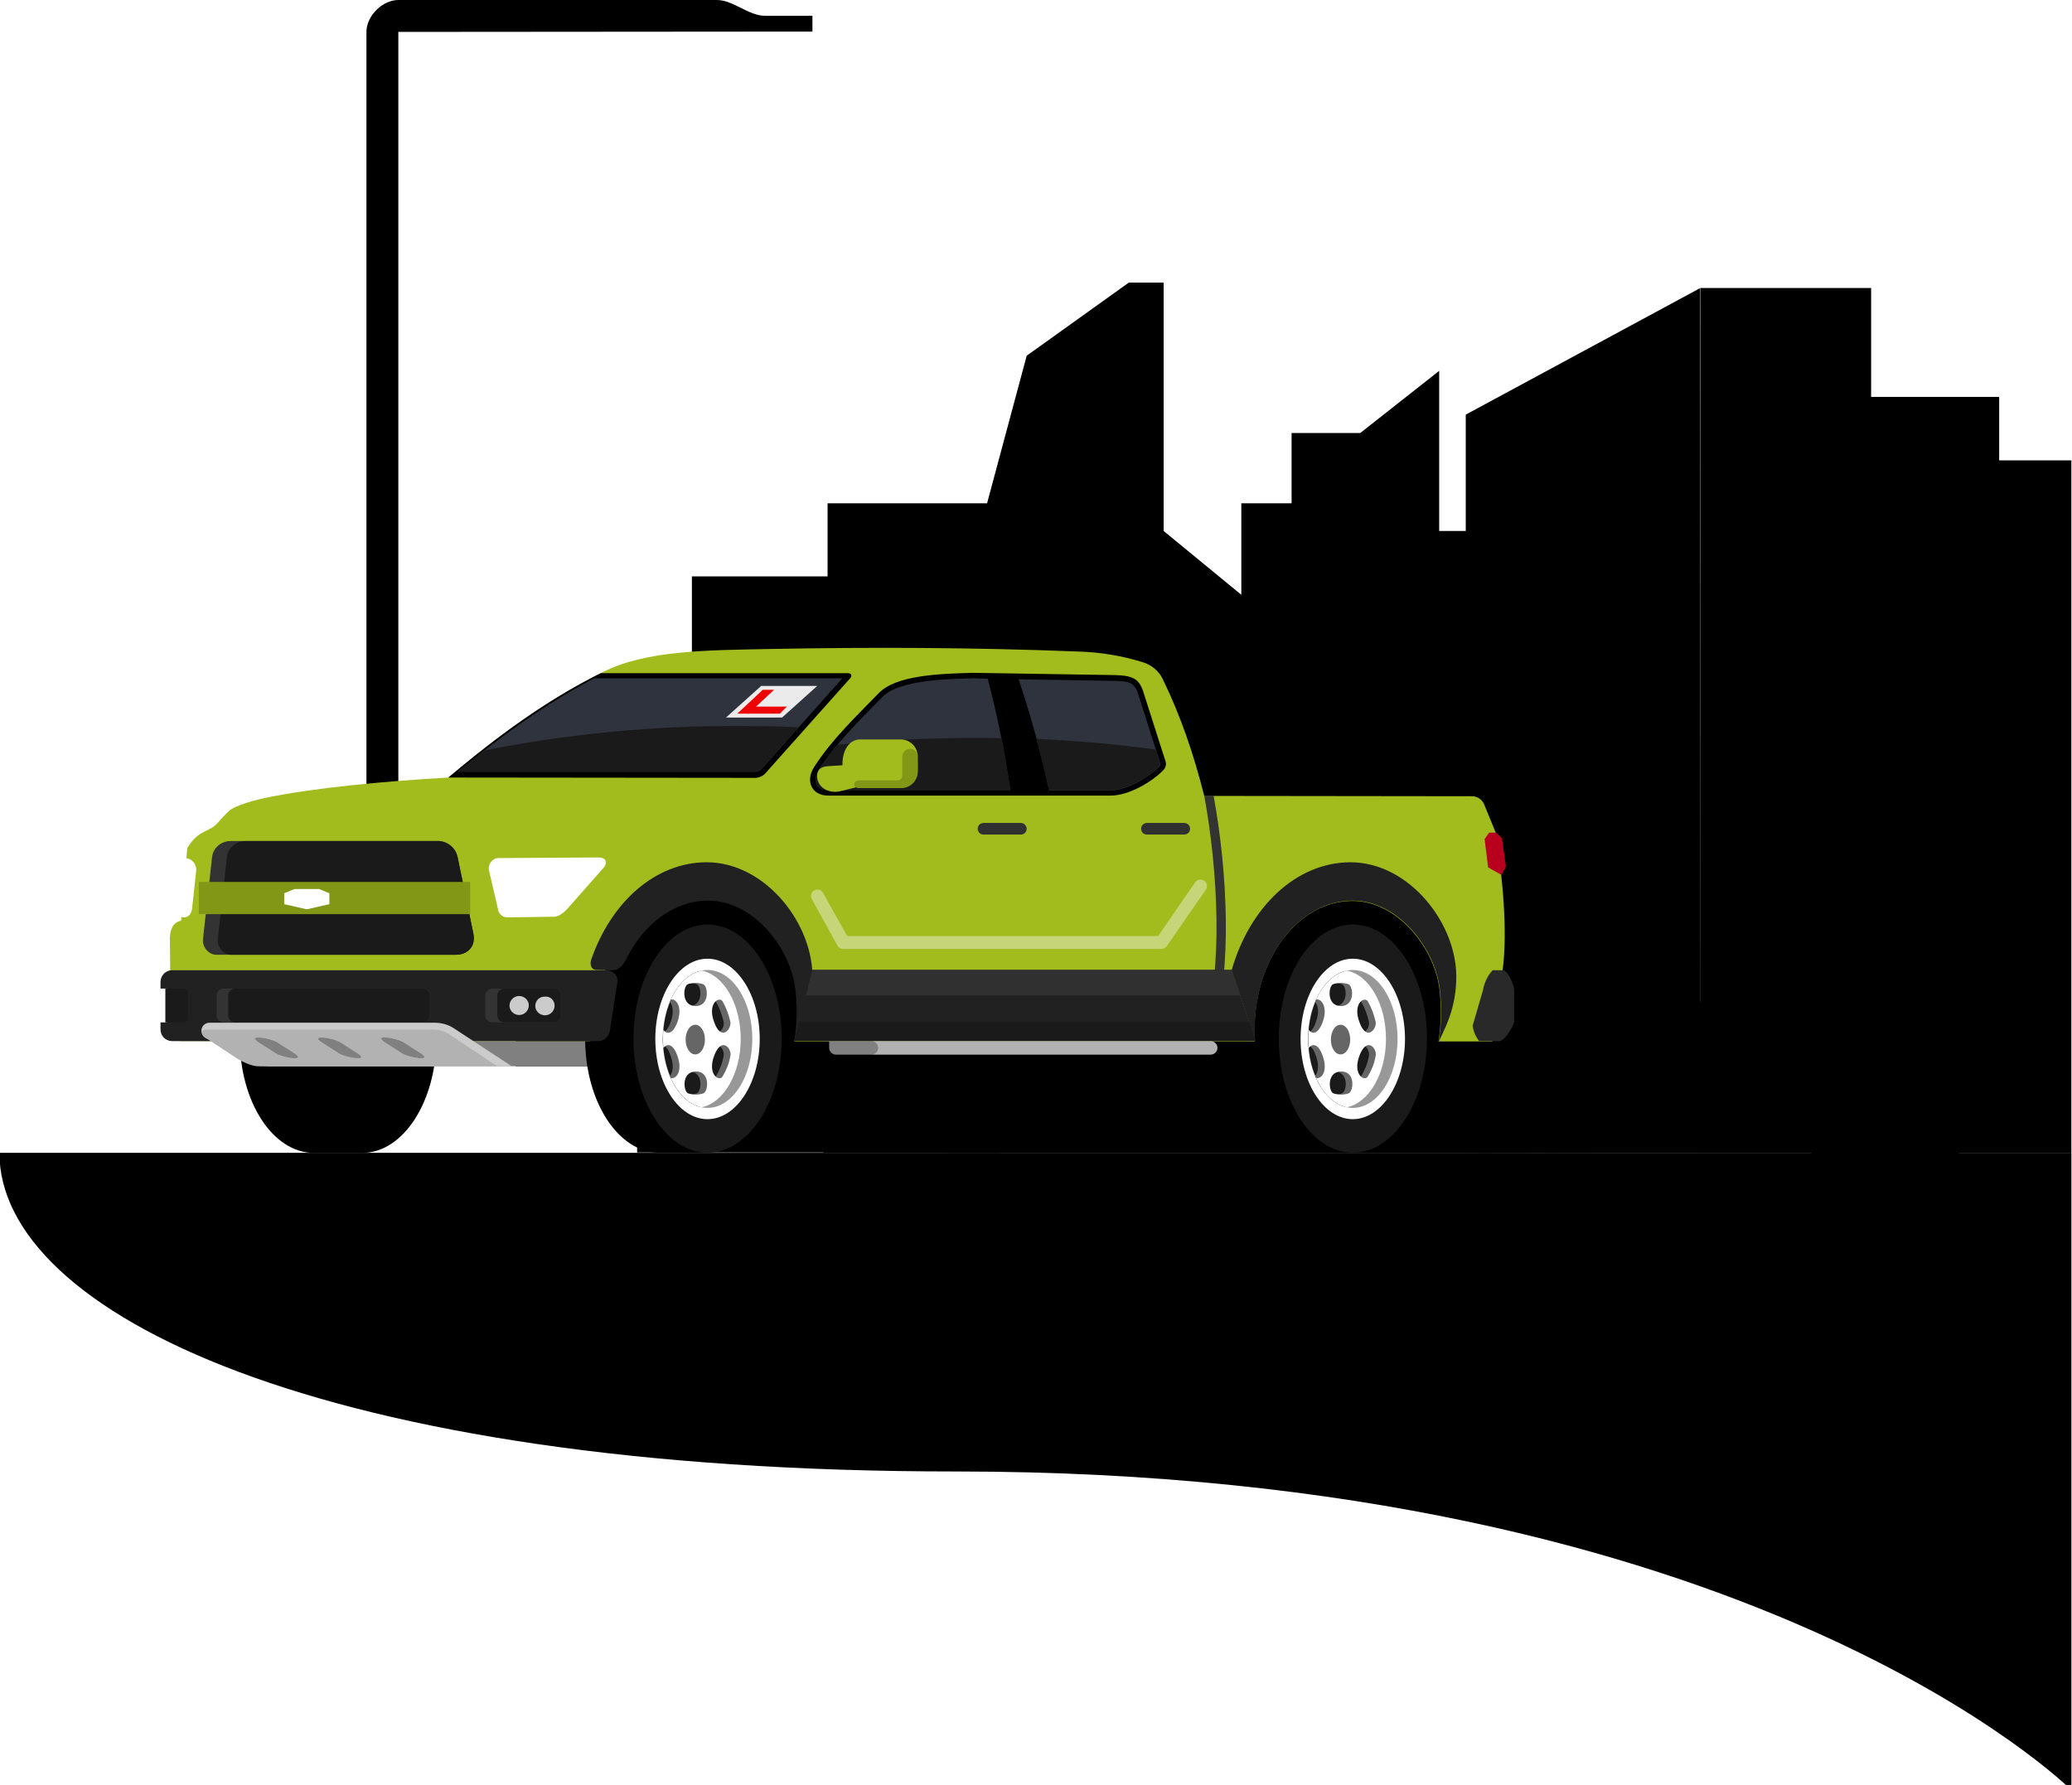 <?xml version="1.0" encoding="utf-8"?>
<!-- Generator: Adobe Illustrator 26.4.1, SVG Export Plug-In . SVG Version: 6.00 Build 0)  -->
<svg version="1.1" id="Component_4_1" xmlns="http://www.w3.org/2000/svg" xmlns:xlink="http://www.w3.org/1999/xlink" x="0px"
	 y="0px" viewBox="0 0 643 554" style="enable-background:new 0 0 643 554;" xml:space="preserve">
<style type="text/css">
	.st0{fill:#00000000;}
	.st1{fill-rule:evenodd;clip-rule:evenodd;fill:#00000000;}
	.st2{fill-rule:evenodd;clip-rule:evenodd;}
	.st3{fill:#808080;}
	.st4{fill-rule:evenodd;clip-rule:evenodd;fill:#1A1A1A;}
	.st5{fill-rule:evenodd;clip-rule:evenodd;fill:#FFFFFF;}
	.st6{fill-rule:evenodd;clip-rule:evenodd;fill:#989898;}
	.st7{fill-rule:evenodd;clip-rule:evenodd;fill:#666666;}
	.st8{fill:#1A1A1A;}
	.st9{fill-rule:evenodd;clip-rule:evenodd;fill:#A2BC1E;}
	.st10{fill-rule:evenodd;clip-rule:evenodd;fill:#2E333D;}
	.st11{fill-rule:evenodd;clip-rule:evenodd;fill:#333333;}
	.st12{fill-rule:evenodd;clip-rule:evenodd;fill:#212121;}
	.st13{fill-rule:evenodd;clip-rule:evenodd;fill:#303030;}
	.st14{fill-rule:evenodd;clip-rule:evenodd;fill:#819715;}
	.st15{fill:#819715;}
	.st16{fill-rule:evenodd;clip-rule:evenodd;fill:#CBCBCB;}
	.st17{fill-rule:evenodd;clip-rule:evenodd;fill:#B2B2B2;}
	.st18{fill-rule:evenodd;clip-rule:evenodd;fill:#808080;}
	.st19{fill-rule:evenodd;clip-rule:evenodd;fill:#292929;}
	.st20{fill-rule:evenodd;clip-rule:evenodd;fill:#B8001E;}
	.st21{fill-rule:evenodd;clip-rule:evenodd;fill:#C5D577;}
	.st22{fill:#EBEBEB;}
	.st23{fill:#ED0303;}
</style>
<g id="Group_619" transform="translate(108.816)">
	<path id="Path_479" class="st0" d="M14.8,9.9v291.8H4.9V9.9c0-5,5-9.9,9.9-9.9h98.9c4.9,0,9.9,4.9,14.8,4.9h14.8v4.9L14.8,9.9z"/>
	<path id="Path_472" class="st0" d="M105.9,178.9H148v-22.7h49.5l12.3-45.8l31.7-22.7h10.8v77.1l24.1,19.8v-28.4H292v-21.8h21.3
		l24.5-19.3v49.7h28v192.9H88.9V229.3l17-22.4V178.9z"/>
	<path id="Path_477" class="st1" d="M534,555.6c0,0-98.9-98.9-346.2-98.9C-10,456.7-109,407.2-109,357.8h643V555.6z"/>
	<g id="Group_635" transform="translate(534.184 35.478)">
		<path id="Path_547" class="st0" d="M-22.6,107.4V87.7h-63.9v19.7H-109v214.9H-0.2V107.4H-22.6z"/>
	</g>
	<g id="Group_667" transform="translate(455.046 1.687)">
		<path id="Path_548" class="st0" d="M-36.1,356.1H-109V127l72.8-39.3L-36.1,356.1L-36.1,356.1z"/>
		<rect id="Rectangle_773" x="-36.1" y="87.7" class="st0" width="52.9" height="268.4"/>
		<g id="Group_644" transform="translate(11.665 52.491)">
			<g id="Group_636">
				<rect id="Rectangle_774" x="-109" y="87.7" class="st0" width="51.2" height="5.3"/>
			</g>
			<g id="Group_637" transform="translate(0 15.79)">
				<rect id="Rectangle_775" x="-109" y="87.7" class="st0" width="51.2" height="5.3"/>
			</g>
			<g id="Group_638" transform="translate(0 31.578)">
				<rect id="Rectangle_776" x="-109" y="87.7" class="st0" width="51.2" height="5.3"/>
			</g>
			<g id="Group_639" transform="translate(0 47.366)">
				<rect id="Rectangle_777" x="-109" y="87.7" class="st0" width="51.2" height="5.3"/>
			</g>
			<g id="Group_640" transform="translate(0 63.156)">
				<rect id="Rectangle_778" x="-109" y="87.7" class="st0" width="51.2" height="5.3"/>
			</g>
			<g id="Group_641" transform="translate(0 78.944)">
				<rect id="Rectangle_779" x="-109" y="87.7" class="st0" width="51.2" height="5.3"/>
			</g>
			<g id="Group_642" transform="translate(0 94.731)">
				<rect id="Rectangle_780" x="-109" y="87.7" class="st0" width="51.2" height="5.3"/>
			</g>
			<g id="Group_643" transform="translate(0 110.521)">
				<rect id="Rectangle_781" x="-109" y="87.7" class="st0" width="51.2" height="5.3"/>
			</g>
		</g>
		<g id="Group_646" transform="translate(81.909 52.393)">
			<g id="Group_645">
				<rect id="Rectangle_782" x="-109" y="87.7" class="st0" width="37.1" height="5.5"/>
			</g>
		</g>
		<g id="Group_648" transform="translate(81.909 68.182)">
			<g id="Group_647">
				<rect id="Rectangle_783" x="-109" y="87.7" class="st0" width="37.1" height="5.5"/>
			</g>
		</g>
		<g id="Group_650" transform="translate(81.909 83.97)">
			<g id="Group_649">
				<rect id="Rectangle_784" x="-109" y="87.7" class="st0" width="37.1" height="5.5"/>
			</g>
		</g>
		<g id="Group_652" transform="translate(81.909 99.76)">
			<g id="Group_651">
				<rect id="Rectangle_785" x="-109" y="87.7" class="st0" width="37.1" height="5.5"/>
			</g>
		</g>
		<g id="Group_654" transform="translate(81.909 115.548)">
			<g id="Group_653">
				<rect id="Rectangle_786" x="-109" y="87.7" class="st0" width="37.1" height="5.5"/>
			</g>
		</g>
		<g id="Group_656" transform="translate(81.909 131.337)">
			<g id="Group_655">
				<rect id="Rectangle_787" x="-109" y="87.7" class="st0" width="37.1" height="5.5"/>
			</g>
		</g>
		<g id="Group_658" transform="translate(81.909 147.125)">
			<g id="Group_657" transform="translate(0 0)">
				<rect id="Rectangle_788" x="-109" y="87.7" class="st0" width="37.1" height="5.5"/>
			</g>
		</g>
		<g id="Group_660" transform="translate(81.909 162.914)">
			<g id="Group_659" transform="translate(0 0)">
				<rect id="Rectangle_789" x="-109" y="87.7" class="st0" width="37.1" height="5.5"/>
			</g>
		</g>
		<g id="Group_662" transform="translate(81.909 178.702)">
			<g id="Group_661" transform="translate(0 0)">
				<rect id="Rectangle_790" x="-109" y="87.7" class="st0" width="37.1" height="5.5"/>
			</g>
		</g>
		<g id="Group_664" transform="translate(81.909 194.491)">
			<g id="Group_663" transform="translate(0 0)">
				<rect id="Rectangle_791" x="-109" y="87.7" class="st0" width="37.1" height="5.5"/>
			</g>
		</g>
		<g id="Group_666" transform="translate(81.909 210.279)">
			<g id="Group_665">
				<rect id="Rectangle_792" x="-109" y="87.7" class="st0" width="37.1" height="5.5"/>
			</g>
		</g>
	</g>
	<path id="Path_549" class="st0" d="M171.2,357.8h194.6c-30.4-73-60.8-91.2-103.4-66.9c-42.6,24.3-67.6-5.6-103.4,18.2
		c-18.2,12.2-18.2,36.5-12.2,48.7L171.2,357.8z"/>
	<g id="Group_670" transform="translate(453.03 149.227)">
		<g id="Group_669">
			<g id="Group_668">
				<path id="Path_550" class="st0" d="M-42.7,104.4c-0.2-5.3-2.3-10.3-7-13.3c-3-1.9-6.3-3-9.8-3.2c-10.3-1-20.7,3.6-28.3,10.7
					c-13.8,12.7-19.7,31.3-21,49.6c-0.5,6.8-0.4,48.1,7.9,47.5c1.8-0.1,3.3-1.2,4.7-2.3c5.1-3.9,9.3-8.7,14.2-12.8
					c1.2-0.9,2.3-1.9,3.3-3c1.7-2,2.9-4.4,3.3-7s-1.1-4.3-1.1-6.6c0-5.5,6.1-5.8,9.9-8.6c3.2-2.4,4.4-6.6,3.2-10.4
					c-0.5-1.4-1.3-2.6-1.6-4c-0.9-3.4,1.1-6.9,3.7-9.2c2.6-2.3,5.8-3.8,8.7-5.7C-46.5,121.7-42.3,112.6-42.7,104.4z"/>
			</g>
		</g>
		<path id="Path_551" class="st0" d="M-102.7,208.6c0-24.7,4.9-50.9,13.9-72.1l-2.8-23.7l4.1,20.8c4.5-9.9,10-18.7,16.4-25.5
			c-11.2,14.5-17.9,32-22,48.3c6.2-7.7,20.2-10.9,20.2-10.9s-16.4,5.7-21.5,16.4c-3.4,15.3-5,31-4.8,46.7H-102.7z"/>
	</g>
	<g id="Group_672" transform="translate(553.969 130.843)">
		<path id="Path_552" class="st0" d="M-100.6,227.3h45.3c0,0,27.6-18.4,18.9-44.2s-10.7-40.6-4.4-57.7S-48.6,82.8-71,88.5
			s-21.5,36.2-15.8,52.7s-14.1,18.4-19.8,38.6S-106.8,214.2-100.6,227.3z"/>
		<g id="Group_671" transform="translate(21.169 38.717)">
			<path id="Path_553" class="st0" d="M-108.9,144.4c0-0.2,0-0.4,0-0.6C-109,143.7-109,144-108.9,144.4z"/>
			<path id="Path_554" class="st0" d="M-81.9,121.1c0.2-11.1-0.3-22.3-1.5-33.4c0.7,9.6,0.8,19.3,0.2,29
				c-5.4-6.3-9.2-13.8-11.1-21.9c0.5,10.6,7.8,20.7,11,24.6c-0.8,14.6-3,29.1-6.6,43.4c-16.4-4.5-18.6-15.6-18.9-18.4
				c1,14.5,14.8,21,17.9,22.3c-2.1,7.5-4.7,14.8-7.9,22h3.7C-95.2,188.6-82.8,165.3-81.9,121.1L-81.9,121.1L-81.9,121.1z"/>
		</g>
	</g>
	<path id="Path_609" class="st0" d="M370.8,357.8c-20-8.8-10.6-32.3,4.2-31c14.3,1.3,11.3-16.2,25.7-19.1
		c28.1-5.7,39.1,32.6,19.6,50L370.8,357.8L370.8,357.8z"/>
	<g id="_8" transform="translate(49.994 113.325)">
		<path id="Path_555" class="st2" d="M150.8,244.5h-15c-12.7,0-23-15.8-23-35.4s10.3-35.4,23-35.4h15c12.7,0,23,15.9,23,35.4
			S163.5,244.5,150.8,244.5z"/>
		<path id="Path_556" class="st2" d="M-46.4,244.5h-15c-12.7,0-23-15.8-23-35.4s10.3-35.4,23-35.4h15c12.7,0,23,15.9,23,35.4
			S-33.7,244.5-46.4,244.5z"/>
		<path id="Path_557" class="st2" d="M1.2,217.6h232.9l53.6-7.8l10.7-15.9l-3.5-37.5H1.2V217.6z"/>
		<rect id="Rectangle_793" x="-78.1" y="209.8" class="st3" width="104.2" height="7.8"/>
		<g id="Group_674" transform="translate(131.776 85.927)">
			<path id="Path_558" class="st2" d="M-71,158.5h-15c-12.7,0-23-15.8-23-35.4s10.3-35.4,23-35.4h15C-57.1,87.7-56.7,158.5-71,158.5
				z"/>
			<path id="Path_559" class="st4" d="M-71,158.5c12.7,0,23-15.9,23-35.4s-10.3-35.4-23-35.4s-23,15.9-23,35.4S-83.7,158.5-71,158.5
				z"/>
			<g id="Group_673" transform="translate(21.778 10.502)">
				<path id="Path_560" class="st5" d="M-92.8,137.6c8.9,0,16.2-11.2,16.2-24.9s-7.3-24.9-16.2-24.9S-109,98.9-109,112.7
					S-101.7,137.6-92.8,137.6z"/>
				<path id="Path_561" class="st6" d="M-92.8,134.1c7.7,0,13.9-9.6,13.9-21.4s-6.2-21.4-13.9-21.4s-13.9,9.6-13.9,21.4
					S-100.4,134.1-92.8,134.1z"/>
				<path id="Path_562" class="st4" d="M-95.4,133.7c-6.4-1.9-11.2-10.6-11.2-21s4.8-19.1,11.2-21c6.4,1.9,11.2,10.6,11.2,21
					S-89.1,131.7-95.4,133.7z"/>
				<path id="Path_563" class="st7" d="M-95.6,133.6c6.3-2,11-10.6,11-20.9s-4.7-18.9-11-20.9c-3.7,1.2-6.9,4.7-8.9,9.4
					c0.9,1,1.4,3.2,0.2,6.4c-0.7,2-1.6,2.9-2.3,3.1c0,0.7-0.1,1.3-0.1,2s0,1.3,0.1,2c0.8,0.2,1.6,1.1,2.3,3.1
					c1.2,3.2,0.7,5.3-0.2,6.4C-102.5,128.9-99.3,132.4-95.6,133.6L-95.6,133.6z M-98.5,102.5c-4.5,0-3.9-6.2-2.4-6.8
					c1.5-0.5,3.2-0.5,4.7,0C-94.6,96.2-94,102.5-98.5,102.5z M-92.8,107.6c-2.3-6,1.6-8.3,2.6-6.5c1.1,1.9,1.9,4.1,2.4,6.3
					C-87.3,109.6-90.5,113.6-92.8,107.6L-92.8,107.6z M-92.8,117.8c2.3-6,5.5-2.1,5,0.2c-0.4,2.2-1.2,4.3-2.4,6.3
					C-91.2,126.1-95,123.8-92.8,117.8z M-96.2,129.6c-1.5,0.5-3.2,0.5-4.7,0s-2.2-6.8,2.4-6.8S-94.6,129.1-96.2,129.6L-96.2,129.6z"
					/>
				<path id="Path_564" class="st5" d="M-94.6,133.9c6.8-1.4,12.1-10.4,12.1-21.2s-5.2-19.8-12.1-21.2c-4,0.8-7.4,4.2-9.6,9
					c1.4-0.5,3.9,2,2,7.1c-1.5,3.9-3.3,3.6-4.3,2.3c-0.1,0.9-0.1,1.9-0.1,2.8s0,1.9,0.1,2.8c1-1.3,2.9-1.6,4.3,2.3
					c1.9,5.1-0.5,7.5-2,7C-102,129.7-98.6,133.1-94.6,133.9L-94.6,133.9z M-96.5,102.5c-4.5,0-3.9-6.2-2.4-6.8
					c1.5-0.5,3.2-0.5,4.7,0C-92.6,96.2-92,102.5-96.5,102.5z M-90.7,107.6c-2.3-6,1.6-8.3,2.6-6.5c1.1,1.9,1.9,4.1,2.4,6.3
					C-85.3,109.6-88.5,113.6-90.7,107.6z M-90.7,117.8c2.3-6,5.5-2.1,5,0.2c-0.4,2.2-1.2,4.3-2.4,6.3
					C-89.1,126.1-93,123.8-90.7,117.8z M-94.1,129.6c-1.5,0.5-3.2,0.5-4.7,0s-2.2-6.8,2.4-6.8S-92.6,129.1-94.1,129.6L-94.1,129.6z"
					/>
				<path id="Path_565" class="st7" d="M-96.6,108.3c1.7,0,3,2.1,3,4.6s-1.3,4.6-3,4.6s-3-2.1-3-4.6S-98.3,108.3-96.6,108.3z"/>
			</g>
		</g>
		<g id="Group_676" transform="translate(332.02 85.926)">
			<path id="Path_566" class="st2" d="M-71,158.5h-15c-12.7,0-23-15.8-23-35.4s10.3-35.4,23-35.4h15C-57.1,87.7-56.7,158.5-71,158.5
				z"/>
			<ellipse id="Ellipse_29" class="st8" cx="-71" cy="123.1" rx="23" ry="35.4"/>
			<g id="Group_675" transform="translate(21.779 10.503)">
				<path id="Path_567" class="st5" d="M-92.8,137.6c8.9,0,16.2-11.2,16.2-24.9s-7.3-24.9-16.2-24.9S-109,98.9-109,112.7
					S-101.7,137.6-92.8,137.6z"/>
				<path id="Path_568" class="st6" d="M-92.8,134.1c7.7,0,13.9-9.6,13.9-21.4s-6.2-21.4-13.9-21.4s-13.9,9.6-13.9,21.4
					S-100.4,134.1-92.8,134.1z"/>
				<path id="Path_569" class="st4" d="M-95.4,133.7c-6.4-1.9-11.2-10.6-11.2-21s4.8-19.1,11.2-21c6.4,1.9,11.2,10.6,11.2,21
					S-89.1,131.7-95.4,133.7z"/>
				<path id="Path_570" class="st7" d="M-95.6,133.6c6.3-2,11-10.6,11-20.9s-4.7-18.9-11-20.9c-3.7,1.2-6.9,4.7-8.9,9.4
					c0.9,1,1.4,3.2,0.2,6.4c-0.7,2-1.6,2.9-2.3,3.1c0,0.7-0.1,1.3-0.1,2s0,1.3,0.1,2c0.8,0.2,1.6,1.1,2.3,3.1
					c1.2,3.2,0.7,5.3-0.2,6.4C-102.5,128.9-99.4,132.4-95.6,133.6L-95.6,133.6z M-98.5,102.5c-4.5,0-3.9-6.2-2.4-6.8
					c1.5-0.5,3.2-0.5,4.7,0C-94.6,96.2-94,102.5-98.5,102.5z M-92.8,107.6c-2.3-6,1.6-8.3,2.6-6.5c1.1,1.9,1.9,4.1,2.4,6.3
					C-87.3,109.6-90.5,113.6-92.8,107.6z M-92.8,117.8c2.3-6,5.5-2.1,5,0.2c-0.4,2.2-1.2,4.3-2.4,6.3
					C-91.2,126.1-95,123.8-92.8,117.8z M-96.2,129.6c-1.5,0.5-3.2,0.5-4.7,0s-2.2-6.8,2.4-6.8S-94.6,129.1-96.2,129.6L-96.2,129.6z"
					/>
				<path id="Path_571" class="st5" d="M-94.6,133.9c6.8-1.4,12.1-10.4,12.1-21.2s-5.2-19.8-12.1-21.2c-4,0.8-7.4,4.2-9.6,9
					c1.4-0.5,3.9,2,2,7.1c-1.5,3.9-3.3,3.6-4.3,2.3c-0.1,0.9-0.1,1.9-0.1,2.8s0,1.9,0.1,2.8c1-1.3,2.9-1.6,4.3,2.3
					c1.9,5.1-0.5,7.5-2,7C-102,129.7-98.6,133.1-94.6,133.9L-94.6,133.9z M-96.5,102.5c-4.5,0-3.9-6.2-2.4-6.8
					c1.5-0.5,3.2-0.5,4.7,0C-92.6,96.2-92,102.5-96.5,102.5z M-90.7,107.6c-2.3-6,1.6-8.3,2.6-6.5c1.1,1.9,1.9,4.1,2.4,6.3
					C-85.3,109.6-88.5,113.6-90.7,107.6z M-90.7,117.8c2.3-6,5.5-2.1,5,0.2c-0.4,2.2-1.2,4.3-2.4,6.3
					C-89.1,126.1-93,123.8-90.7,117.8z M-94.1,129.6c-1.5,0.5-3.2,0.5-4.7,0s-2.2-6.8,2.4-6.8S-92.6,129.1-94.1,129.6L-94.1,129.6z"
					/>
				<path id="Path_572" class="st7" d="M-96.6,108.3c1.7,0,3,2.1,3,4.6s-1.3,4.6-3,4.6s-3-2.1-3-4.6S-98.3,108.3-96.6,108.3z"/>
			</g>
		</g>
		<path id="Path_573" class="st9" d="M-75.9,134.2c14.5-3,36.7-5.1,56.3-6.2c15.4-12.9,30.6-24.1,48.2-32.9
			c13.4-6.6,31.9-6.6,51.4-7c31.3-0.6,63.4-0.5,96,0.8c6.7,0.2,13.4,1.3,19.8,3.3c2.7,0.8,5,2.7,6.2,5.2
			c5.7,11.7,9.7,23.6,12.9,36.3l82.8,0.1c1.8-0.1,3.4,0.9,4.1,2.6l3.6,8.8c2.1,14.3,3.7,30.3,2.1,42.6l-3.2,22.1h-16.7
			c0.8-5.1,0.9-10.2,0.4-15.3c-1.2-13.3-13-28.3-27.1-28.3c-16.8,0-30.4,17.9-30.4,40c0,1.2,0,2.4,0.1,3.6H87.7
			c1.1-5,1.4-10.2,1-15.3c-1.2-13.3-13.6-28.9-27.7-28.9c-16.8,0-36.7,18.5-36.7,40.5c0,1.2,0,2.4,0.1,3.6h-126.6
			c-2.4,0-3.6-2.3-3.6-4.6l-0.3-27.6c0.2-2.5,0.8-4.5,3.5-5.2l1.9-22.5c3.6-6,7-4.8,9.6-8c1-1.2,2.1-2.3,3.2-3.4
			C-86,136.6-79,134.8-75.9,134.2z"/>
		<path id="Path_574" class="st2" d="M187.1,96.2l-44-0.7c-11,0.3-24,0.8-29.3,6.4c-7.1,7.3-14.5,14.3-20,22.9
			c-2.7,4.2-0.8,8.8,4.4,8.8h87.7c5.7,0,12.9-4.4,16.1-7.7c0.9-0.8,1.3-2,0.8-3.2l-6.9-21.6C194.6,97.3,192.5,96.3,187.1,96.2z"/>
		<path id="Path_575" class="st2" d="M-19.7,128c15.1-12.7,30.1-23.8,47.3-32.4h76.6c1.2,0,1.5,0.8,0.9,1.5l-26.5,29.7
			c-0.8,0.8-1.9,1.3-3.1,1.3L-19.7,128z"/>
		<path id="Path_576" class="st10" d="M-16.7,126.2c13.3-11,27-21,42.3-29h77l-25.2,28.3c-0.5,0.5-1.1,0.7-1.8,0.7H-16.7z
			 M143.1,97.2c-7.5,0.2-22.8,0.4-28.1,5.8c-7,7.2-14.3,14.2-19.8,22.7c-1.9,3-0.9,6.2,2.9,6.2h56.6c-1.7-11.7-4-23.2-7-34.6
			L143.1,97.2L143.1,97.2z M157.3,97.5l29.8,0.5c3.6,0.1,6,0.1,7.2,3.8l6.9,21.6c0.2,0.7,0.1,0.9-0.4,1.4c-3.4,3.3-10,7.2-14.9,7.2
			h-19.1C164.2,120.3,161.1,108.8,157.3,97.5L157.3,97.5z"/>
		<path id="Path_577" class="st4" d="M-16.7,126.2c2.7-2.2,5.5-4.5,8.2-6.6c26-5.2,52.5-7.7,79-7.6c6.2,0,12.4,0.1,18.5,0.4
			l-11.7,13.1c-0.5,0.5-1.1,0.7-1.8,0.7H-16.7z M101.2,117.8c14.2-1.4,28.4-2.1,42.7-2.1c2.7,0,5.4,0,8.1,0.1
			c1.1,5.4,2,10.8,2.8,16.2H98.2c-3.9,0-4.9-3.2-2.9-6.2C97,123,99,120.3,101.2,117.8L101.2,117.8z M166.7,131.9h19.1
			c4.9,0,11.6-3.8,14.9-7.2c0.5-0.5,0.6-0.7,0.4-1.4l-1.3-4c-11.8-1.6-24.2-2.7-37-3.3C164.3,121.4,165.6,126.7,166.7,131.9
			L166.7,131.9z"/>
		<path id="Path_578" class="st11" d="M214.9,133.6h2.9c2.3,12.7,3.6,25.5,3.8,38.4c0.2,12.7-1.1,25.3-3.7,37.7h-3
			c2.7-12.4,4-25,3.8-37.7C218.5,159.2,217.2,146.3,214.9,133.6z"/>
		<path id="Path_579" class="st5" d="M-102.5,171.3c-1.5,0-0.4-18.3,1.5-18.3c1.8,0.3,3.1,1.8,3.1,3.7l-1.3,12
			c-0.2,1.5-1.1,2.7-2.5,2.7L-102.5,171.3z"/>
		<path id="Path_580" class="st12" d="M88,209.8h-0.3c0.8-5.1,0.9-10.2,0.4-15.3c-1.2-13.3-13-28.3-27.1-28.3
			c-10.7,0-20.1,7.3-25.5,18.2c-0.9,1.9-2.4,3.4-4,3.4l-5.1-0.1c-2.2,0-2.1-2.4-1.7-3.3c6.2-17.8,19.9-30.1,35.8-30.1
			c18.3,0,33.5,19.4,32.8,36.7C93,200.8,89.2,206.8,88,209.8z"/>
		<path id="Path_581" class="st12" d="M287.8,209.8h-0.1c0.8-5.1,0.9-10.2,0.4-15.3c-1.2-13.3-13-28.3-27.1-28.3
			c-16.8,0-30.4,17.9-30.4,40c0,1.2,0,2.4,0.1,3.6l-7.3-22c5.6-19.6,20-33.5,36.9-33.5c18.3,0,33.5,19.4,32.8,36.7
			C292.8,200.8,289,206.8,287.8,209.8z"/>
		<path id="Path_582" class="st13" d="M158,142.1h-11.6c-1,0-1.8,0.8-1.8,1.8l0,0c0,1,0.8,1.8,1.8,1.8H158c1,0,1.8-0.8,1.8-1.8l0,0
			C159.7,142.9,159,142.1,158,142.1z"/>
		<path id="Path_583" class="st13" d="M208.7,142.1h-11.6c-1,0-1.8,0.8-1.8,1.8l0,0c0,1,0.8,1.8,1.8,1.8h11.6c1,0,1.8-0.8,1.8-1.8
			l0,0C210.5,142.9,209.7,142.1,208.7,142.1z"/>
		<path id="Path_584" class="st12" d="M-105.4,209.8H26.9c2,0,3.3-1.6,3.6-3.5l2.3-15c0.3-1.9-1.6-3.5-3.6-3.5h-134.6
			c-2,0-3.5,1.6-3.6,3.5v2.2h2V204h-2v2.2C-109,208.2-107.4,209.8-105.4,209.8z"/>
		<path id="Path_585" class="st4" d="M-107.5,193.5V204h5.7c0.7,0,1.3-0.6,1.3-1.3v-7.9c0-0.7-0.6-1.3-1.3-1.3H-107.5z"/>
		<g id="Group_677" transform="translate(203.78 28.476)">
			<path id="Path_586" class="st9" d="M-83.1,87.7h-12.5c-7.4,0-7.4,15,0,15h12.5c2.9,0,5.3-2.4,5.3-5.3V93
				C-77.8,90.1-80.1,87.7-83.1,87.7z"/>
			<path id="Path_587" class="st9" d="M-97.9,95.5l-7.7,0.5c-1.8,0.1-3.2,0.7-3.4,2.7c-0.3,3.8,3.6,5.9,7,5.1l4.9-1.2
				c1.1-0.3,2.2-0.9,2-2l-0.8-3.1C-96.2,96.4-96.8,95.4-97.9,95.5z"/>
			<path id="Path_588" class="st14" d="M-80.2,90.6L-80.2,90.6c-1.3,0-2.4,1.1-2.4,2.4v5.7c0.1,0.9-0.5,1.6-1.4,1.7
				c-0.1,0-0.2,0-0.3,0h-11.6c-2.2,0-2.2,2.4,0,2.4h12.8c2.9,0.1,5.3-2.2,5.3-5.1c0-0.1,0-0.2,0-0.4V93
				C-77.8,91.7-78.8,90.6-80.2,90.6z"/>
		</g>
		<path id="Path_589" class="st12" d="M223.4,187.7H93.3l-5.6,22.1h143.1L223.4,187.7z"/>
		<path id="Path_590" class="st4" d="M89.2,203.7l-1.5,6h143.1l-2-6H89.2z"/>
		<path id="Path_591" class="st13" d="M223.4,187.7H93.3l-2,7.9h134.8L223.4,187.7z"/>
		<path id="Path_592" class="st11" d="M-22.6,147.7h-64.8c-2.9,0.1-5.3,2.2-5.6,5l-2.8,25.3c-0.3,2.4,1.4,4.7,3.8,5
			c0.2,0,0.5,0,0.7,0h74c3.5,0,6.2-2.5,5.4-6.5l-4.9-23.8C-17.4,149.9-19.8,147.9-22.6,147.7z"/>
		<path id="Path_593" class="st4" d="M-22.6,147.7h-60.2c-2.9,0.1-5.3,2.2-5.6,5l-2.8,25.3c-0.3,2.4,1.4,4.7,3.8,5
			c0.2,0,0.5,0,0.7,0h69.4c3.5,0,6.2-2.5,5.4-6.5l-4.9-23.8C-17.4,149.9-19.8,147.9-22.6,147.7z"/>
		<path id="Path_594" class="st5" d="M-4.1,153l31-0.2c2.7,0,2.8,1.9,1.6,3.2l-11.3,12.8c-0.9,1-2.6,2.4-4,2.4l-14.7,0.2
			c-1.5-0.1-2.7-1.2-2.8-2.7l-2.8-12c-0.3-1.7,0.9-3.4,2.6-3.7C-4.4,153-4.2,153-4.1,153z"/>
		<rect id="Rectangle_794" x="-97.1" y="160.4" class="st15" width="84.2" height="10"/>
		<path id="Path_595" class="st16" d="M-75.5,217.6H0L-17.7,206c-2-1.4-4.4-2-6.8-1.9h-69.3c-1.4,0-2.5,1.1-2.5,2.5
			c0,1,0.6,1.9,1.4,2.3l13,6.3C-80,216.5-77.8,217.4-75.5,217.6z"/>
		<path id="Path_596" class="st17" d="M-78.9,217.6h74.4l-14.3-9.5c-1.6-1.2-3.6-1.9-5.6-1.9h-70.3c-1.5,0-2.3,1.2-0.1,2.7l9.1,6
			C-83.5,216.4-80.4,217.6-78.9,217.6z"/>
		<path id="Path_597" class="st5" d="M-70.6,163.9l3.2-1.3h7.6l3.2,1.3v3.4l-7,1.6l-7-1.6L-70.6,163.9z"/>
		<path id="Path_598" class="st18" d="M-78.5,210.2c-4.1-2.6,3.7-1.3,5.7,0l5.3,3.4c4.1,2.6-3.7,1.3-5.7,0L-78.5,210.2z
			 M-58.9,210.2c-4.1-2.6,3.7-1.3,5.7,0l5.3,3.4c4.1,2.6-3.7,1.3-5.7,0L-58.9,210.2z M-33.6,210.2l5.3,3.4c4.1,2.6-3.7,1.3-5.7,0
			l-5.3-3.4C-43.4,207.5-35.6,208.9-33.6,210.2L-33.6,210.2z"/>
		<path id="Path_599" class="st11" d="M-89.4,193.5h61.9c1.2,0,2.2,1,2.2,2.2v6.1c0,1.2-1,2.2-2.2,2.2h-61.9c-1.2,0-2.2-1-2.2-2.2
			v-6.1C-91.7,194.5-90.7,193.5-89.4,193.5z"/>
		<path id="Path_600" class="st4" d="M-85.8,193.5h58.2c1.2,0,2.2,1,2.2,2.2v6.1c0,1.2-1,2.2-2.2,2.2h-58.2c-1.2,0-2.2-1-2.2-2.2
			v-6.1C-88,194.5-87,193.5-85.8,193.5z"/>
		<path id="Path_601" class="st11" d="M-6,193.5h19c1.2,0,2.2,1,2.2,2.2v6.1c0,1.2-1,2.2-2.2,2.2H-6c-1.2,0-2.2-1-2.2-2.2v-6.1
			C-8.2,194.5-7.2,193.5-6,193.5z"/>
		<path id="Path_602" class="st4" d="M-2.3,193.5H13c1.2,0,2.2,1,2.2,2.2v6.1c0,1.2-1,2.2-2.2,2.2H-2.3c-1.2,0-2.2-1-2.2-2.2v-6.1
			C-4.5,194.5-3.5,193.5-2.3,193.5z"/>
		<path id="Path_603" class="st17" d="M112.5,209.8h104.4c1.2,0,2.1,1,2.1,2.1l0,0c0,1.2-1,2.1-2.1,2.1H112.5c-1.2,0-2.1-1-2.1-2.1
			l0,0C110.4,210.7,111.4,209.8,112.5,209.8z"/>
		<path id="Path_604" class="st18" d="M98.5,209.8h13.1c1.2,0,2.1,1,2.1,2.1l0,0c0,1.2-1,2.1-2.1,2.1h-11c-1.2,0-2.1-1-2.1-2.1
			V209.8z"/>
		<path id="Path_605" class="st19" d="M300.2,209.8h6.2c2,0,4.7-5.3,4.7-6v-9.6c0-1.7-1.9-6.4-3.6-6.4h-3.1c-1.6,1.7-2.6,3.9-3,6.2
			l-3.2,11C298.4,206.7,299.1,208.4,300.2,209.8z"/>
		<path id="Path_606" class="st20" d="M305.5,145.1h-2.2l-1.4,2l1.1,8.8l4.1,2.3l1.4-2.5l-1.2-8.9L305.5,145.1z"/>
		<path id="Path_607" class="st21" d="M93.1,165.7c-0.5-1-0.2-2.2,0.8-2.7l0,0c1-0.5,2.2-0.2,2.7,0.8l7.5,13.4h96.5l11.5-16.7
			c0.6-0.9,1.9-1.1,2.8-0.5c0.9,0.6,1.1,1.9,0.5,2.8l0,0l-12.1,17.5l0,0c-0.4,0.5-1,0.9-1.7,0.9h-98.7c-0.8,0-1.5-0.4-1.8-1
			L93.1,165.7z"/>
		<path id="Path_608" class="st16" d="M2.3,195.8c1.6,0,3,1.3,3,2.9l0,0c0,1.6-1.3,3-3,3l0,0c-1.6,0-3-1.3-3-2.9l0,0
			C-0.7,197.2,0.6,195.8,2.3,195.8L2.3,195.8z M13.3,198.8c0,1.6-1.3,3-3,3l0,0c-1.6,0-3-1.3-3-2.9l0,0c0-1.6,1.3-3,3-2.9l0,0
			C12,195.8,13.3,197.2,13.3,198.8L13.3,198.8L13.3,198.8z"/>
	</g>
</g>
<path id="Path_246" class="st22" d="M236.2,212.9h17.4l-10.9,9.8h-17.4L236.2,212.9z"/>
<path id="Path_247" class="st23" d="M236.7,214.1h3.5l-7.9,7.4h-3.5L236.7,214.1z"/>
<path id="Path_248" class="st23" d="M244.2,219.3l-2.2,2.2h-10l1.8-2.2H244.2z"/>
</svg>
